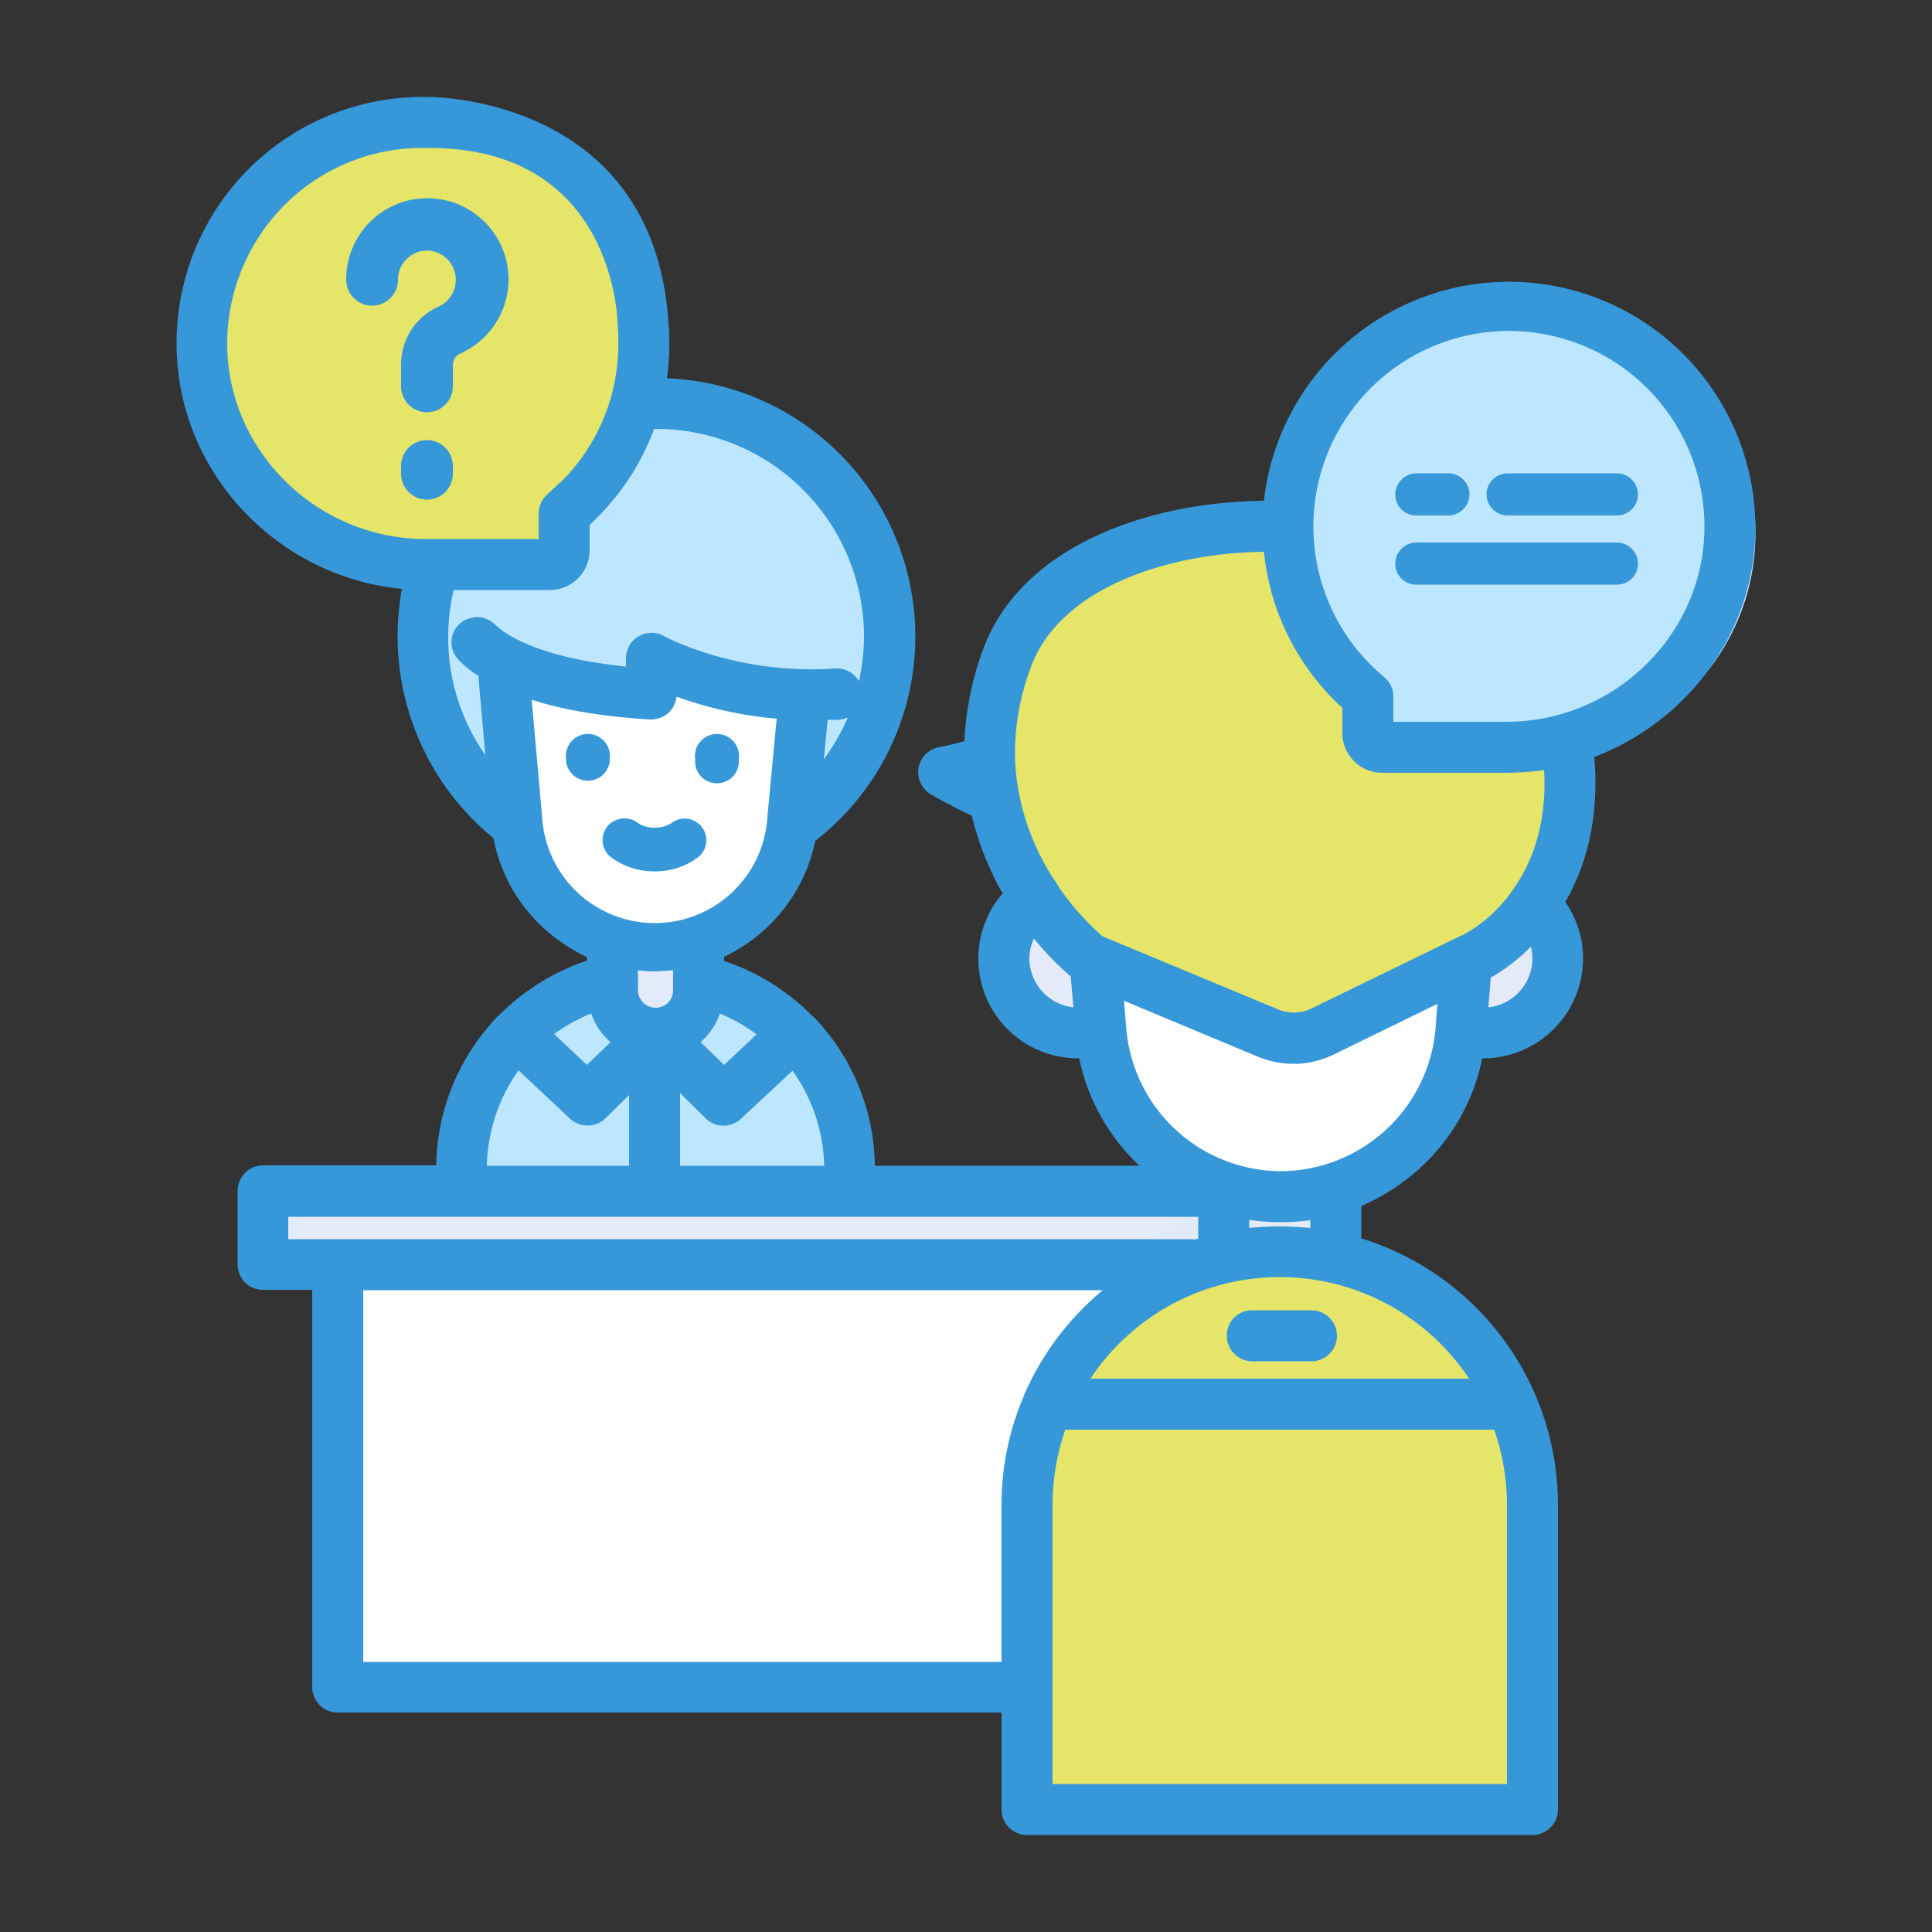 <svg xmlns="http://www.w3.org/2000/svg" viewBox="0 0 500 500"><rect x="0" y="0" width="500" height="500" fill="#333333" stroke="none"/><path d="M230.2,164.8a60.4,60.4,0,1,1-60.4-60.4,63.3,63.3,0,0,1,7.6.5c2.2.3,4.3.7,6.4,1.2A60.4,60.4,0,0,1,230.2,164.8Z" style="fill:#bde7ff"/><path d="M219.9,302.6v45.9H119.4V302.6c0-1.1.1-2.2.1-3.3a50.4,50.4,0,0,1,85.7-32.2,52.8,52.8,0,0,1,6.3,7.7,50.5,50.5,0,0,1,8.3,24.5C219.8,300.4,219.9,301.5,219.9,302.6Z" style="fill:#bde7ff"/><path d="M205.6,267.5l-18.3,17.2-17.6-17.2L152,284.7l-18.3-17.2a50.3,50.3,0,0,1,71.5-.4Z" style="fill:#bde7ff"/><path d="M169.7,267.5h0a11.1,11.1,0,0,1-11.2-11.1V237.2h22.3v19.2A11.1,11.1,0,0,1,169.7,267.5Z" style="fill:#e4eaf8"/><path d="M209.7,158l-1.9,23-2.6,31a24.4,24.4,0,0,1-.7,4.6,35.9,35.9,0,0,1-70.8-4.6L131,179.5,129.2,158Z" style="fill:#fff"/><path d="M219.4,151.9v30.2a98,98,0,0,1-43.9-7.1,41.3,41.3,0,0,1-4.9-2.3v9.4c-39.4-2.2-47.2-15-47.2-15V151.9Z" style="fill:#bde7ff"/><rect x="87.4" y="317.8" width="223.7" height="118.84" style="fill:#fff"/><rect x="68.1" y="308.3" width="262.4" height="18.99" style="fill:#e4eaf8"/><rect x="304.7" y="308.3" width="25.8" height="18.99" style="fill:#e1eaf8"/><path d="M311.1,317.8v9.5H283.9l2.1-1.5A42.6,42.6,0,0,1,311.1,317.8Z" style="fill:#e1eaf8"/><path d="M331.2,339.2h0a14.4,14.4,0,0,0,14.5-14.4v-25h-29v25A14.4,14.4,0,0,0,331.2,339.2Z" style="fill:#e4eaf8"/><path d="M265.8,468.3H396.6v-79A65.3,65.3,0,0,0,331.2,324h0a65.3,65.3,0,0,0-65.4,65.3v79Z" style="fill:#e5e569"/><circle cx="279.1" cy="248.1" r="19.3" style="fill:#e4eaf8"/><circle cx="383.9" cy="248.1" r="19.3" style="fill:#e4eaf8"/><path d="M279.1,196.7l2.5,29.9,3.3,40.3a46.7,46.7,0,0,0,93.1,0l3.6-42.2,2.3-28Z" style="fill:#fff"/><path d="M406.3,204.1c-.6,32.8-25.2,44-25.2,44L342.3,267a17.2,17.2,0,0,1-14.2.4l-46.2-19.3s-38.4-30-21.4-77.4c7.5-21,32.9-32.5,60.2-34.3,34.7-2.1,72.5,11.3,81.5,41.2A86.2,86.2,0,0,1,406.3,204.1Z" style="fill:#e5e569"/><path d="M395,79.9a58.2,58.2,0,0,0-35.9,102.9v9.6a3.8,3.8,0,0,0,3.7,3.8h32.6c31.9,0,58.5-25.4,58.9-57.4A58.1,58.1,0,0,0,395,79.9Z" style="fill:#bde7ff"/><path d="M111.7,31.8a58.1,58.1,0,0,1,35.9,102.8v9.7a3.7,3.7,0,0,1-3.7,3.7H111.3c-31.9,0-58.5-25.4-58.9-57.3A58,58,0,0,1,111.7,31.8Z" style="fill:#e5e569"/><path d="M317.5,345.7a6.6,6.6,0,0,0,6.6,6.6h15.3a6.6,6.6,0,1,0,0-13.2H324.1A6.5,6.5,0,0,0,317.5,345.7Z" style="fill:#3798d9"/><path d="M94,378.4V333.9H285.4a72.9,72.9,0,0,0-20,26.3,4.2,4.2,0,0,0-.4,1,71.3,71.3,0,0,0-5.8,28.1v40.8H94V378.4Zm296,52.1v31.2H272.4V389.3a59.3,59.3,0,0,1,3.3-19.3h111a59.3,59.3,0,0,1,3.3,19.3v41.2ZM110.8,25.1A63.7,63.7,0,0,0,45.7,89.7c.4,32.7,26.1,59.6,58.3,62.7a72.4,72.4,0,0,0-1.1,12.4,67.5,67.5,0,0,0,24.8,52.1,42.2,42.2,0,0,0,13,23.3,45.7,45.7,0,0,0,11.2,7.5v.9A58.4,58.4,0,0,0,129,262.9h-.1c-1.2,1.3-2.4,2.6-3.4,3.9a56.7,56.7,0,0,0-12.6,34.8H68a6.6,6.6,0,0,0-6.5,6.6v19a6.5,6.5,0,0,0,6.5,6.6H80.8V436.7a6.6,6.6,0,0,0,6.6,6.5H259.2v25.1a6.6,6.6,0,0,0,6.6,6.6H396.6a6.6,6.6,0,0,0,6.6-6.6v-79a72.2,72.2,0,0,0-50.9-68.8v-8.4a54.3,54.3,0,0,0,15.3-9.9,52.4,52.4,0,0,0,16-28.3h.3a25.9,25.9,0,0,0,25.8-25.8,25.6,25.6,0,0,0-4.6-14.7c5-8.6,8.9-20.9,7.5-37.5,24-9.1,41.4-32,41.7-58.8a63.8,63.8,0,0,0-127.2-7.5c-30.4.3-63.2,12-72.8,38.8a77.8,77.8,0,0,0-4.7,23.4c-4,1.1-6.7,1.6-6.7,1.6a6.6,6.6,0,0,0-5.2,5.4,6.8,6.8,0,0,0,3.2,6.8c3.5,2,7,3.8,10.6,5.5a78.5,78.5,0,0,0,7.5,19.3,2.2,2.2,0,0,1,.5.8,25.8,25.8,0,0,0,19.6,42.7h.2a52.8,52.8,0,0,0,15.6,27.8H226.4a56.4,56.4,0,0,0-15.9-38.6.1.1,0,0,1-.1-.1h-.1l-.5-.5a57.3,57.3,0,0,0-22.4-13.8v-1.1a42.7,42.7,0,0,0,23.6-30A66.9,66.9,0,0,0,172.6,97.9a68.2,68.2,0,0,0,.6-11.1c0-1-.1-2.1-.2-3.1C169.3,24.5,110.8,25.1,110.8,25.1Zm49.1,59.7a19.3,19.3,0,0,1,.1,2.4,51.6,51.6,0,0,1-1.9,15.7,50.4,50.4,0,0,1-12.1,21l-4.2,3.9a6.7,6.7,0,0,0-2.4,5.1v6.6H110.2c-27.9,0-51-22.4-51.4-49.9a50.9,50.9,0,0,1,15-36.7,50.3,50.3,0,0,1,36.7-14.6C160.1,37.9,159.9,84.8,159.9,84.8ZM266.4,248.1a11.7,11.7,0,0,1,1.2-5.2,74.9,74.9,0,0,0,9.5,9.8l.7,8A12.8,12.8,0,0,1,266.4,248.1Zm-80.1,14.2a42.4,42.4,0,0,1,9.5,5.4l-8.4,7.9-6.1-5.9A17.1,17.1,0,0,0,186.3,262.3Zm-12.1-8.8h0v2.8a4.5,4.5,0,0,1-4.5,4.5,4.6,4.6,0,0,1-4.6-4.5v-5.2a32.5,32.5,0,0,0,4.4.3l4.7-.3v2.3ZM158,269.7l-6.1,5.9-8.5-8a44.6,44.6,0,0,1,9.6-5.3A17.1,17.1,0,0,0,158,269.7Zm18,13.2,6.7,6.6a6.6,6.6,0,0,0,9.1,0l13.3-12.4a43.9,43.9,0,0,1,8.2,24.6H176V282.9Zm37.2-86.4,1-10.2h2.9a8.6,8.6,0,0,0,2.3-.6A53.7,53.7,0,0,1,213.2,196.5ZM116,164.8a54.1,54.1,0,0,1,1.4-12.1h24.9a10.3,10.3,0,0,0,10.3-10.3v-6.5l1.5-1.5A64,64,0,0,0,169.3,111h.5a53.8,53.8,0,0,1,53.8,53.8,55.5,55.5,0,0,1-1.3,11.5,6.6,6.6,0,0,0-6.1-3.3c-25.8,1.8-44.2-8.3-44.4-8.4a6.6,6.6,0,0,0-9.8,5.7v2.2c-23.6-2.4-31.8-8.8-33.9-10.9a6.7,6.7,0,0,0-9.3,0,6.5,6.5,0,0,0,0,9.3,25.5,25.5,0,0,0,5,4l1.8,20.5A52.9,52.9,0,0,1,116,164.8Zm24.3,46.6-2.7-30.3c7.4,2.4,17.4,4.3,30.6,5.1a6.8,6.8,0,0,0,4.9-1.8,6.9,6.9,0,0,0,2-4.1A102.8,102.8,0,0,0,201,186l-2.4,25.4a29.2,29.2,0,0,1-58.3,0ZM134.2,277l13.3,12.5a6.7,6.7,0,0,0,9.1,0l6.2-6.1v18.3H126A44.2,44.2,0,0,1,134.2,277Zm174.3,43.7H74.6v-5.8H310.1v5.6l-.8.3Zm71.7,36.1h-98a58.8,58.8,0,0,1,98,0Zm-41.1-39a78.2,78.2,0,0,0-15.8,0v-2.1a55.5,55.5,0,0,0,8.2.6,63.3,63.3,0,0,0,7.6-.5v2Zm-7.6-14.7a40.3,40.3,0,0,1-40-36.7l-.6-7.4,34.7,14.5a23.9,23.9,0,0,0,9.2,1.8h1.3a24.6,24.6,0,0,0,9.1-2.4L372,259.8l-.5,6.6A40.4,40.4,0,0,1,331.5,303.1Zm53.7-42.4.6-7.7a48.8,48.8,0,0,0,10.4-8,15.5,15.5,0,0,1,.4,3.1A12.8,12.8,0,0,1,385.2,260.7Zm6.6-30.8-.5.7a37.5,37.5,0,0,1-12.9,11.5h-.2l-38.8,18.9a10.6,10.6,0,0,1-8.7.2l-45.4-18.9a69.8,69.8,0,0,1-11.4-12.9,8.6,8.6,0,0,0-1-1.6,62.1,62.1,0,0,1-9.1-22.1c-.1-.4-.1-.7-.2-1.1a51.5,51.5,0,0,1-.9-8.1h0a63.3,63.3,0,0,1,4-23.6c7.4-20.7,35.4-29.8,60.4-30.1a63.3,63.3,0,0,0,20.3,40.4v6.5A10.3,10.3,0,0,0,357.7,200h32.1a79.3,79.3,0,0,0,9.8-.7c.8,13.9-3.1,23.8-7.8,30.6Zm-2-43.1H360.6v-6.6a6.5,6.5,0,0,0-2.4-5,50.6,50.6,0,1,1,82.9-38.3C440.8,164.4,417.7,186.8,389.8,186.8Z" style="fill:#3798d9"/><path d="M366.5,133.4h8.3a5.5,5.5,0,0,0,5.5-5.4,5.5,5.5,0,0,0-5.5-5.5h-8.3a5.5,5.5,0,0,0-5.4,5.5A5.4,5.4,0,0,0,366.5,133.4Z" style="fill:#3798d9"/><path d="M418.5,140.4h-52a5.5,5.5,0,0,0-5.4,5.5,5.4,5.4,0,0,0,5.4,5.4h52a5.4,5.4,0,0,0,5.4-5.4A5.5,5.5,0,0,0,418.5,140.4Z" style="fill:#3798d9"/><path d="M390.2,133.4h28.3a5.4,5.4,0,0,0,5.4-5.4,5.5,5.5,0,0,0-5.4-5.5H390.2a5.5,5.5,0,0,0-5.5,5.5A5.5,5.5,0,0,0,390.2,133.4Z" style="fill:#3798d9"/><path d="M157.8,197.1v-.7a5.7,5.7,0,1,0-11.3,0v.7a5.7,5.7,0,0,0,11.3,0Z" style="fill:#3798d9"/><path d="M185.6,202.7a5.6,5.6,0,0,0,5.6-5.6v-.7a5.7,5.7,0,1,0-11.3,0v.7A5.6,5.6,0,0,0,185.6,202.7Z" style="fill:#3798d9"/><path d="M180.6,221.9a5.6,5.6,0,1,0-6.8-8.9,8.2,8.2,0,0,1-4.4,1.2,7.8,7.8,0,0,1-4.3-1.2,5.7,5.7,0,0,0-8,1,5.6,5.6,0,0,0,1.1,7.9,18.5,18.5,0,0,0,11.2,3.6A18.3,18.3,0,0,0,180.6,221.9Z" style="fill:#3798d9"/><path d="M117.2,94.4a3.3,3.3,0,0,1,1.9-2.9A21,21,0,1,0,89.6,72.4a6.7,6.7,0,1,0,13.4,0,7.3,7.3,0,0,1,2.5-5.6,7.4,7.4,0,0,1,5.9-1.9,7.6,7.6,0,0,1,2.2,14.4,16.4,16.4,0,0,0-9.8,15.1V100a6.7,6.7,0,0,0,13.4,0V94.4Z" style="fill:#3798d9"/><path d="M110.5,113.9a6.7,6.7,0,0,0-6.7,6.7v2a6.7,6.7,0,0,0,13.4,0v-2A6.7,6.7,0,0,0,110.5,113.9Z" style="fill:#3798d9"/></svg>